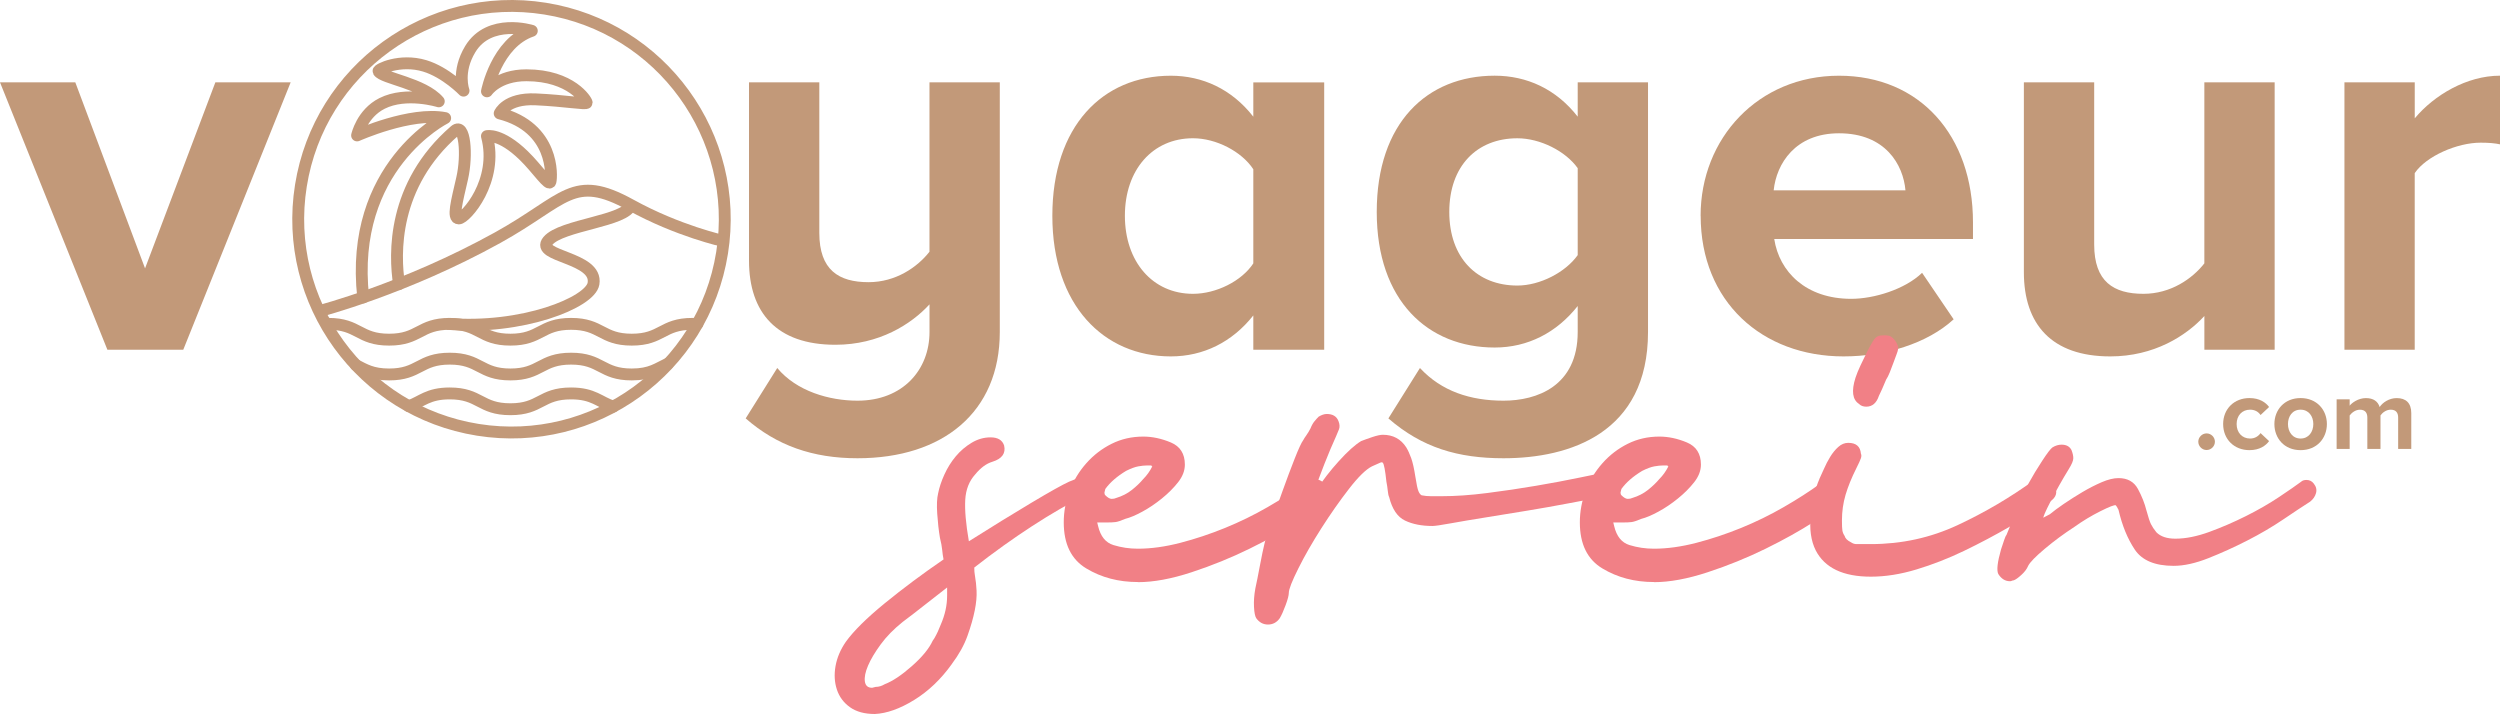 <?xml version="1.0" encoding="UTF-8"?><svg id="Calque_2" xmlns="http://www.w3.org/2000/svg" width="841.95" height="240.46" viewBox="0 0 841.95 240.46"><defs><style>.cls-1{stroke-linecap:round;stroke-linejoin:round;}.cls-1,.cls-2{fill:none;stroke:#c29979;stroke-width:4px;}.cls-3{fill:#f18086;}.cls-4{fill:#c29979;}.cls-2{stroke-miterlimit:10;}</style></defs><g id="OBJECT"><path class="cls-1" d="m134.39,95.66c-1.54-9.97-2.34-33.31,18.78-51.61,3.38-2.93,4.28,8.11,2.48,16-1.8,7.89-3.38,13.52-1.13,13.52s13.52-12.62,9.47-27.72c0,0,4.51-1.13,12.4,6.54,4.58,4.44,8.51,10.59,8.99,8.79.48-1.8,1.38-18.26-17.1-22.99,0,0,2.18-5.18,12.13-4.73,9.96.45,17.17,1.8,17.17,1.13s-5.18-9.22-20.28-9.24c-9.69-.02-13.3,5.41-13.3,5.41,0,0,3.16-16.32,15.1-20.38,0,0-14.3-4.46-20.74,6.18-4.62,7.65-2.25,13.97-2.25,13.97,0,0-5.95-6.18-13.07-8.34-8.36-2.53-15.93,1.21-15.57,1.82,1.41,2.4,15.12,4.04,20.3,10.12,0,0-10.93-3.41-19.1.7-6.81,3.42-8.41,10.78-8.41,10.78,0,0,18.05-8.09,29.66-5.84,0,0-32.51,16.23-27.6,60.39"/><path class="cls-2" d="m107.43,104.81s28.89-7.45,60.14-24.75c23.03-12.75,25.24-21.86,44.85-11.04,15.98,8.82,31.28,12.16,31.28,12.16"/><path class="cls-2" d="m212.42,69.01c-1.43,5.48-23.36,6.69-27.87,12.1-4.51,5.41,16.83,5.41,15.33,14.42-1.06,6.34-24.04,15.64-49.28,13.53"/><path class="cls-1" d="m110.61,109.07c10.21,0,10.21,5.32,20.43,5.32s10.21-5.32,20.43-5.32,10.21,5.32,20.43,5.32,10.21-5.32,20.43-5.32,10.21,5.32,20.43,5.32,10.21-5.32,20.43-5.32h1.66"/><path class="cls-1" d="m119.85,122.95c2.92,1.47,5.43,3.16,11.19,3.16,10.21,0,10.21-5.32,20.43-5.32s10.21,5.32,20.43,5.32,10.21-5.32,20.43-5.32,10.21,5.32,20.43,5.32c6.41,0,8.79-2.09,12.2-3.66"/><path class="cls-1" d="m137.69,136.8c4.37-1.55,6.44-4.3,13.77-4.3,10.21,0,10.21,5.32,20.43,5.32s10.21-5.32,20.43-5.32c7.58,0,9.53,2.93,14.21,4.44"/><circle class="cls-1" cx="172.25" cy="73.82" r="71.82" transform="translate(72.21 232.29) rotate(-80.93)"/><path class="cls-4" d="m36.17,117.79L0,27.73h25.36l23.49,62.65,23.68-62.65h25.36l-36.17,90.05h-25.54Z"/><path class="cls-4" d="m251.13,140.91l10.63-16.97c6.53,7.83,17.53,11,27.04,11,15.29,0,24.24-10.44,24.24-23.12v-9.32c-6.15,6.71-16.97,13.61-31.7,13.61-19.76,0-29.09-10.81-29.09-28.34V27.73h23.68v50.71c0,12.49,6.53,16.59,16.59,16.59,9.14,0,16.41-5.03,20.51-10.25V27.73h23.68v84.09c0,27.03-19.2,42.51-47.92,42.51-15.1,0-27.22-4.29-37.66-13.42Z"/><path class="cls-4" d="m422.09,117.79v-11.56c-7.08,8.95-16.78,13.8-27.78,13.8-22.56,0-39.9-17.15-39.9-47.36s16.97-47.17,39.9-47.17c10.63,0,20.51,4.48,27.78,13.8v-11.56h23.87v90.05h-23.87Zm0-29.09v-31.7c-3.92-5.97-12.49-10.44-20.32-10.44-13.61,0-22.93,10.63-22.93,26.1s9.32,26.29,22.93,26.29c7.83,0,16.41-4.29,20.32-10.25Z"/><path class="cls-4" d="m467.58,140.91l10.63-16.97c7.27,7.83,16.97,11,28.15,11s24.98-4.85,24.98-23.12v-8.76c-7.08,8.95-16.78,13.98-27.97,13.98-22.37,0-39.71-15.66-39.71-45.68s16.97-45.87,39.71-45.87c10.81,0,20.7,4.48,27.97,13.8v-11.56h23.68v84.09c0,34.12-26.48,42.51-48.66,42.51-15.29,0-27.41-3.54-38.78-13.42Zm63.76-55v-29.27c-4.1-5.78-12.68-10.07-20.32-10.07-13.61,0-22.93,9.32-22.93,24.8s9.32,24.8,22.93,24.8c7.64,0,16.22-4.47,20.32-10.25Z"/><path class="cls-4" d="m572.73,72.67c0-26.1,19.39-47.17,46.61-47.17s45.12,20.14,45.12,49.41v5.59h-66.93c1.68,11,10.63,20.14,25.92,20.14,7.64,0,18.09-3.17,23.87-8.76l10.63,15.66c-8.95,8.2-23.12,12.49-37.1,12.49-27.41,0-48.1-18.46-48.1-47.36Zm46.61-27.78c-14.73,0-21.07,10.25-22,19.2h44.38c-.75-8.58-6.71-19.2-22.37-19.2Z"/><path class="cls-4" d="m742.39,117.79v-11.37c-6.15,6.71-16.97,13.61-31.7,13.61-19.76,0-29.09-10.81-29.09-28.34V27.73h23.68v54.63c0,12.49,6.53,16.59,16.59,16.59,9.14,0,16.41-5.03,20.51-10.25V27.73h23.68v90.05h-23.68Z"/><path class="cls-4" d="m789.56,117.79V27.73h23.68v12.12c6.53-7.83,17.53-14.36,28.71-14.36v23.12c-1.68-.37-3.73-.56-6.53-.56-7.83,0-18.27,4.48-22.19,10.25v59.48h-23.68Z"/><path class="cls-4" d="m740.34,148.76c0-1.52,1.28-2.8,2.8-2.8s2.8,1.28,2.8,2.8-1.28,2.8-2.8,2.8-2.8-1.28-2.8-2.8Z"/><path class="cls-4" d="m748.71,142.81c0-5.12,3.74-8.75,8.86-8.75,3.42,0,5.5,1.49,6.61,3.01l-2.87,2.7c-.8-1.18-2.01-1.8-3.53-1.8-2.66,0-4.53,1.94-4.53,4.84s1.87,4.88,4.53,4.88c1.52,0,2.73-.69,3.53-1.83l2.87,2.7c-1.11,1.52-3.18,3.04-6.61,3.04-5.12,0-8.86-3.63-8.86-8.79Z"/><path class="cls-4" d="m765.97,142.81c0-4.74,3.32-8.75,8.82-8.75s8.86,4.01,8.86,8.75-3.32,8.79-8.86,8.79-8.82-4.05-8.82-8.79Zm13.11,0c0-2.59-1.52-4.84-4.29-4.84s-4.25,2.25-4.25,4.84,1.52,4.88,4.25,4.88,4.29-2.25,4.29-4.88Z"/><path class="cls-4" d="m807.65,151.18v-10.55c0-1.56-.69-2.66-2.49-2.66-1.56,0-2.84,1.04-3.46,1.94v11.28h-4.43v-10.55c0-1.56-.69-2.66-2.49-2.66-1.52,0-2.8,1.04-3.46,1.94v11.28h-4.39v-16.71h4.39v2.14c.73-.97,2.91-2.56,5.47-2.56s4.05,1.14,4.63,3.01c.97-1.49,3.18-3.01,5.74-3.01,3.08,0,4.91,1.63,4.91,5.05v12.07h-4.43Z"/><path class="cls-3" d="m320.5,223.72c-3.65,5.08-7.86,9.08-12.63,12.02-4.77,2.94-9.18,4.52-13.24,4.72-3.45,0-6.24-.76-8.37-2.28-2.13-1.52-3.6-3.5-4.41-5.94-.81-2.44-.96-5.07-.46-7.92.51-2.84,1.67-5.58,3.5-8.22,2.64-3.65,7-7.96,13.09-12.94,6.09-4.97,12.69-9.89,19.79-14.76-.2-1.01-.36-2.08-.46-3.2-.1-1.11-.36-2.48-.76-4.11-.41-2.43-.71-5.12-.91-8.07-.2-2.94-.1-5.22.3-6.85.4-2.03,1.11-4.16,2.13-6.39,1.01-2.23,2.28-4.26,3.81-6.09s3.3-3.35,5.33-4.57c2.03-1.22,4.16-1.83,6.39-1.83,2.44,0,3.96.91,4.57,2.74.61,2.64-.71,4.47-3.96,5.48-2.03.61-3.96,2.03-5.78,4.26-2.03,2.24-3.15,5.08-3.35,8.52-.2,3.45.2,8.12,1.22,14,7.71-4.87,14.71-9.18,21-12.94,6.29-3.75,10.55-6.14,12.79-7.15,2.43-1.01,4.06-1.52,4.87-1.52,2.23,0,3.3.81,3.2,2.44-.1,1.63-.97,2.84-2.59,3.65-5.68,2.84-11.72,6.34-18.11,10.5-6.39,4.16-12.84,8.78-19.33,13.85v.3c0,.81.05,1.47.15,1.98.1.51.15.87.15,1.07.2,1.02.35,2.49.46,4.41.1,1.93-.1,4.16-.61,6.7-.51,2.54-1.32,5.38-2.44,8.52-1.12,3.15-2.89,6.34-5.33,9.59Zm-16.44-14.31c-3.04,2.43-5.53,4.97-7.46,7.61-1.93,2.64-3.35,5.02-4.26,7.15-.91,2.13-1.27,3.91-1.07,5.33.2,1.42,1.02,2.13,2.44,2.13l1.22-.3c1.02,0,2.03-.3,3.04-.91,2.64-1.01,5.68-3.04,9.13-6.09,3.45-3.04,5.78-5.88,7-8.52l.61-.91c.81-1.42,1.52-2.94,2.13-4.57,1.42-3.24,2.13-6.49,2.13-9.74v-2.74c-2.64,2.03-5.17,4.01-7.61,5.94-2.44,1.93-4.87,3.81-7.31,5.63Z"/><path class="cls-3" d="m383.21,196.02c-6.5,0-12.28-1.52-17.35-4.57-5.08-3.04-7.61-8.22-7.61-15.52,0-3.65.66-7.2,1.98-10.65,1.32-3.45,3.2-6.54,5.63-9.28,2.43-2.74,5.27-4.92,8.52-6.54,3.24-1.62,6.8-2.43,10.65-2.43,3.04,0,6.14.66,9.29,1.98,3.14,1.32,4.72,3.8,4.72,7.46,0,2.03-.76,4.01-2.28,5.94-1.52,1.93-3.35,3.76-5.48,5.48-2.13,1.73-4.31,3.2-6.54,4.41-2.23,1.22-4.16,2.03-5.78,2.44-1.42.61-2.49.96-3.2,1.07-.71.1-1.78.15-3.2.15h-3.04l.3,1.22c.81,3.45,2.54,5.58,5.17,6.39,2.63.81,5.38,1.22,8.22,1.22,4.46,0,9.23-.66,14.31-1.98,5.07-1.32,10.09-2.99,15.07-5.02,4.97-2.03,9.74-4.36,14.31-7,4.57-2.63,8.68-5.27,12.33-7.91.81-1.01,1.93-1.52,3.35-1.52,1.83,0,3.24.87,4.26,2.59,1.01,1.73.61,3.61-1.22,5.63-1.22,1.22-4.11,3.3-8.68,6.24-4.57,2.94-9.95,5.94-16.13,8.98-6.19,3.04-12.69,5.68-19.48,7.91-6.8,2.24-12.84,3.35-18.11,3.35Zm-11.26-30.14c0,.41.1.71.3.91.81.81,1.52,1.22,2.13,1.22s1.11-.1,1.52-.3c2.03-.61,3.8-1.52,5.33-2.74s2.79-2.44,3.8-3.65c1.22-1.22,2.23-2.64,3.04-4.26-.21,0-.3-.1-.3-.3h-1.52c-.81,0-1.78.1-2.89.3-1.12.2-2.49.71-4.11,1.52-3.04,1.83-5.38,3.86-7,6.09l-.3,1.22Z"/><path class="cls-3" d="m431,208.2c-1.01,1.42-2.33,2.13-3.96,2.13s-2.94-.71-3.96-2.13c-.4-.61-.66-1.87-.76-3.8-.1-1.93.05-4,.46-6.24.41-1.83.91-4.36,1.52-7.61.61-3.24,1.12-5.68,1.52-7.31.2-1.01.91-3.24,2.13-6.7,1.22-3.45,2.54-7.15,3.96-11.11,1.42-3.96,2.79-7.61,4.11-10.96,1.32-3.35,2.28-5.43,2.89-6.24.2-.4.56-.96,1.07-1.67.5-.71.96-1.47,1.37-2.28.4-1.01.86-1.83,1.37-2.43.5-.61.96-1.11,1.37-1.52,1.01-.61,1.93-.91,2.74-.91,2.03,0,3.35.81,3.96,2.44.4,1.02.46,1.93.15,2.74-.3.81-1.27,3.04-2.89,6.7-.61,1.42-1.27,3.04-1.98,4.87-.71,1.83-1.37,3.55-1.98,5.17-.61,1.63-1.32,3.55-2.13,5.78l1.22-1.83c2.23-3.45,4.82-6.8,7.76-10.04,2.94-3.24,5.43-5.48,7.46-6.7,1.01-.4,2.28-.86,3.8-1.37,1.52-.5,2.69-.76,3.5-.76,3.45,0,6.09,1.42,7.91,4.26.61,1.02,1.17,2.24,1.67,3.65.5,1.42.96,3.45,1.37,6.09.4,2.64.76,4.31,1.07,5.02.3.71.66,1.17,1.07,1.37,1.01.21,2.08.3,3.2.3h3.5c4.67,0,9.79-.35,15.37-1.07,5.58-.71,11.06-1.52,16.44-2.44,5.37-.91,10.24-1.83,14.61-2.74,4.36-.91,7.66-1.57,9.89-1.98,2.63-.4,3.96.71,3.96,3.35,0,1.63-.91,3.04-2.74,4.26-.21.2-1.67.56-4.41,1.07-2.74.51-6.24,1.17-10.5,1.98-4.26.81-8.83,1.63-13.7,2.43-4.87.81-9.54,1.57-14,2.28-4.47.71-8.37,1.37-11.72,1.98-3.35.61-5.43.91-6.24.91-3.65,0-6.75-.61-9.28-1.83-2.54-1.22-4.31-3.85-5.33-7.91-.21-.4-.36-1.11-.46-2.13-.1-1.01-.26-2.03-.46-3.04-.41-3.85-.81-5.98-1.22-6.39-.2-.2-.51-.2-.91,0-.41.2-.87.41-1.37.61-.51.21-.97.41-1.37.61-2.03,1.02-4.62,3.55-7.76,7.61-3.15,4.06-6.24,8.48-9.28,13.24-3.04,4.77-5.63,9.28-7.76,13.55s-3.2,7-3.2,8.22c0,.81-.35,2.18-1.07,4.11-.71,1.93-1.37,3.4-1.98,4.41Z"/><path class="cls-3" d="m557.02,196.02c-6.5,0-12.28-1.52-17.35-4.57-5.08-3.04-7.61-8.22-7.61-15.52,0-3.65.66-7.2,1.98-10.65,1.32-3.45,3.2-6.54,5.63-9.28,2.43-2.74,5.27-4.92,8.52-6.54,3.24-1.62,6.8-2.43,10.65-2.43,3.04,0,6.14.66,9.28,1.98,3.14,1.32,4.72,3.8,4.72,7.46,0,2.03-.76,4.01-2.28,5.94-1.52,1.93-3.35,3.76-5.48,5.48-2.13,1.73-4.31,3.2-6.54,4.41-2.24,1.22-4.16,2.03-5.78,2.44-1.42.61-2.49.96-3.2,1.07-.71.1-1.78.15-3.2.15h-3.04l.3,1.22c.81,3.45,2.54,5.58,5.17,6.39,2.63.81,5.37,1.22,8.22,1.22,4.46,0,9.23-.66,14.31-1.98,5.07-1.32,10.09-2.99,15.07-5.02,4.97-2.03,9.74-4.36,14.31-7,4.57-2.63,8.68-5.27,12.33-7.91.81-1.01,1.93-1.52,3.35-1.52,1.83,0,3.24.87,4.26,2.59,1.01,1.73.61,3.61-1.22,5.63-1.22,1.22-4.11,3.3-8.68,6.24-4.57,2.94-9.95,5.94-16.13,8.98-6.19,3.04-12.68,5.68-19.48,7.91-6.8,2.24-12.84,3.35-18.11,3.35Zm-11.26-30.14c0,.41.1.71.3.91.81.81,1.52,1.22,2.13,1.22s1.11-.1,1.52-.3c2.03-.61,3.8-1.52,5.33-2.74,1.52-1.22,2.79-2.44,3.8-3.65,1.22-1.22,2.23-2.64,3.04-4.26-.2,0-.3-.1-.3-.3h-1.52c-.81,0-1.78.1-2.89.3-1.12.2-2.49.71-4.11,1.52-3.04,1.83-5.38,3.86-7,6.09l-.3,1.22Z"/><path class="cls-3" d="m612.72,161.32c.4-.81.91-1.93,1.52-3.35.61-1.42,1.32-2.79,2.13-4.11.81-1.32,1.72-2.44,2.74-3.35,1.01-.91,2.13-1.37,3.35-1.37,2.63,0,4.06,1.22,4.26,3.65.2.41.2.91,0,1.52-.2.61-.71,1.73-1.52,3.35-1.63,3.25-2.84,6.24-3.65,8.98-.81,2.74-1.22,5.63-1.22,8.68,0,1.63.05,2.74.15,3.35.1.61.35,1.22.76,1.83.2.81.91,1.52,2.13,2.13.61.41,1.22.61,1.83.61h4.87c10.35,0,20.09-2.13,29.22-6.39,9.13-4.26,17.75-9.33,25.87-15.22,1.01-.61,1.93-.91,2.74-.91,1.83,0,3.14.91,3.96,2.74,1.22,2.24.71,4.06-1.52,5.48-3.86,2.64-8.32,5.43-13.39,8.37-5.07,2.94-10.25,5.68-15.52,8.22-5.28,2.54-10.61,4.62-15.98,6.24-5.38,1.63-10.5,2.44-15.37,2.44-9.34,0-15.52-2.94-18.57-8.83-1.63-3.24-2.18-7.25-1.67-12.02.5-4.77,1.47-8.78,2.89-12.02Zm13.39-25.27c-2.24-1.42-2.64-4.36-1.22-8.83.4-1.22.96-2.59,1.67-4.11.71-1.52,1.42-2.99,2.13-4.41.71-1.42,1.37-2.63,1.98-3.65.61-1.01,1.22-1.62,1.83-1.83.4-.2,1.11-.3,2.13-.3,1.22,0,2.03.2,2.43.61.61.41,1.17,1.07,1.67,1.98.5.91.66,1.67.46,2.28,0,.2-.15.71-.46,1.52-.3.81-.66,1.78-1.07,2.89-.41,1.12-.81,2.18-1.22,3.2-.41,1.02-.81,1.83-1.22,2.43-.41,1.02-.87,2.08-1.37,3.2-.51,1.12-.87,1.88-1.07,2.28-.81,2.44-2.24,3.65-4.26,3.65-1.02,0-1.83-.3-2.44-.91Z"/><path class="cls-3" d="m673.9,185.06c.41-1.22.76-2.28,1.07-3.2.3-.91.56-1.47.76-1.67l6.09-14.92,1.52-2.74c1.22-2.23,2.69-4.67,4.41-7.3,1.72-2.64,2.89-4.16,3.5-4.57,1.01-.61,2.03-.91,3.04-.91,1.62,0,2.74.61,3.35,1.83.4,1.02.61,1.93.61,2.74s-.51,2.03-1.52,3.65c-2.24,3.65-4.26,7.26-6.09,10.81-1.83,3.55-2.64,5.43-2.43,5.63-.21,0,.5-.4,2.13-1.22,1.22-1.01,2.79-2.18,4.72-3.5,1.93-1.32,4-2.63,6.24-3.96,2.23-1.32,4.41-2.43,6.54-3.35,2.13-.91,4-1.37,5.63-1.37,3.04,0,5.22,1.22,6.54,3.65,1.32,2.44,2.28,4.87,2.89,7.31.61,2.24,1.11,3.76,1.52,4.57.4.81,1.01,1.73,1.83,2.74,1.42,1.42,3.55,2.13,6.39,2.13,3.45,0,7.25-.76,11.42-2.28,4.16-1.52,8.27-3.3,12.33-5.33,4.06-2.03,7.76-4.16,11.11-6.39,3.35-2.23,5.83-3.96,7.46-5.17.4-.4,1.01-.61,1.83-.61,1.01,0,1.83.41,2.44,1.22.81,1.02,1.07,2.08.76,3.2-.3,1.12-.96,2.08-1.98,2.89-2.24,1.42-5.23,3.4-8.98,5.94-3.76,2.54-7.81,4.92-12.18,7.15-4.37,2.24-8.73,4.21-13.09,5.94-4.37,1.73-8.27,2.59-11.72,2.59-6.29,0-10.65-1.83-13.09-5.48-2.44-3.65-4.26-8.11-5.48-13.39-.41-.81-.71-1.32-.91-1.52-.41-.2-2.13.46-5.17,1.98-3.04,1.52-5.99,3.3-8.83,5.33-3.45,2.24-6.75,4.67-9.89,7.31-3.15,2.64-5.02,4.57-5.63,5.78-.41,1.02-1.17,2.03-2.28,3.04-1.11,1.02-1.98,1.63-2.59,1.83-.2,0-.4.05-.61.15-.2.1-.4.15-.61.15-1.62,0-2.94-.81-3.96-2.44-.61-1.22-.3-3.96.91-8.22Z"/></g></svg>